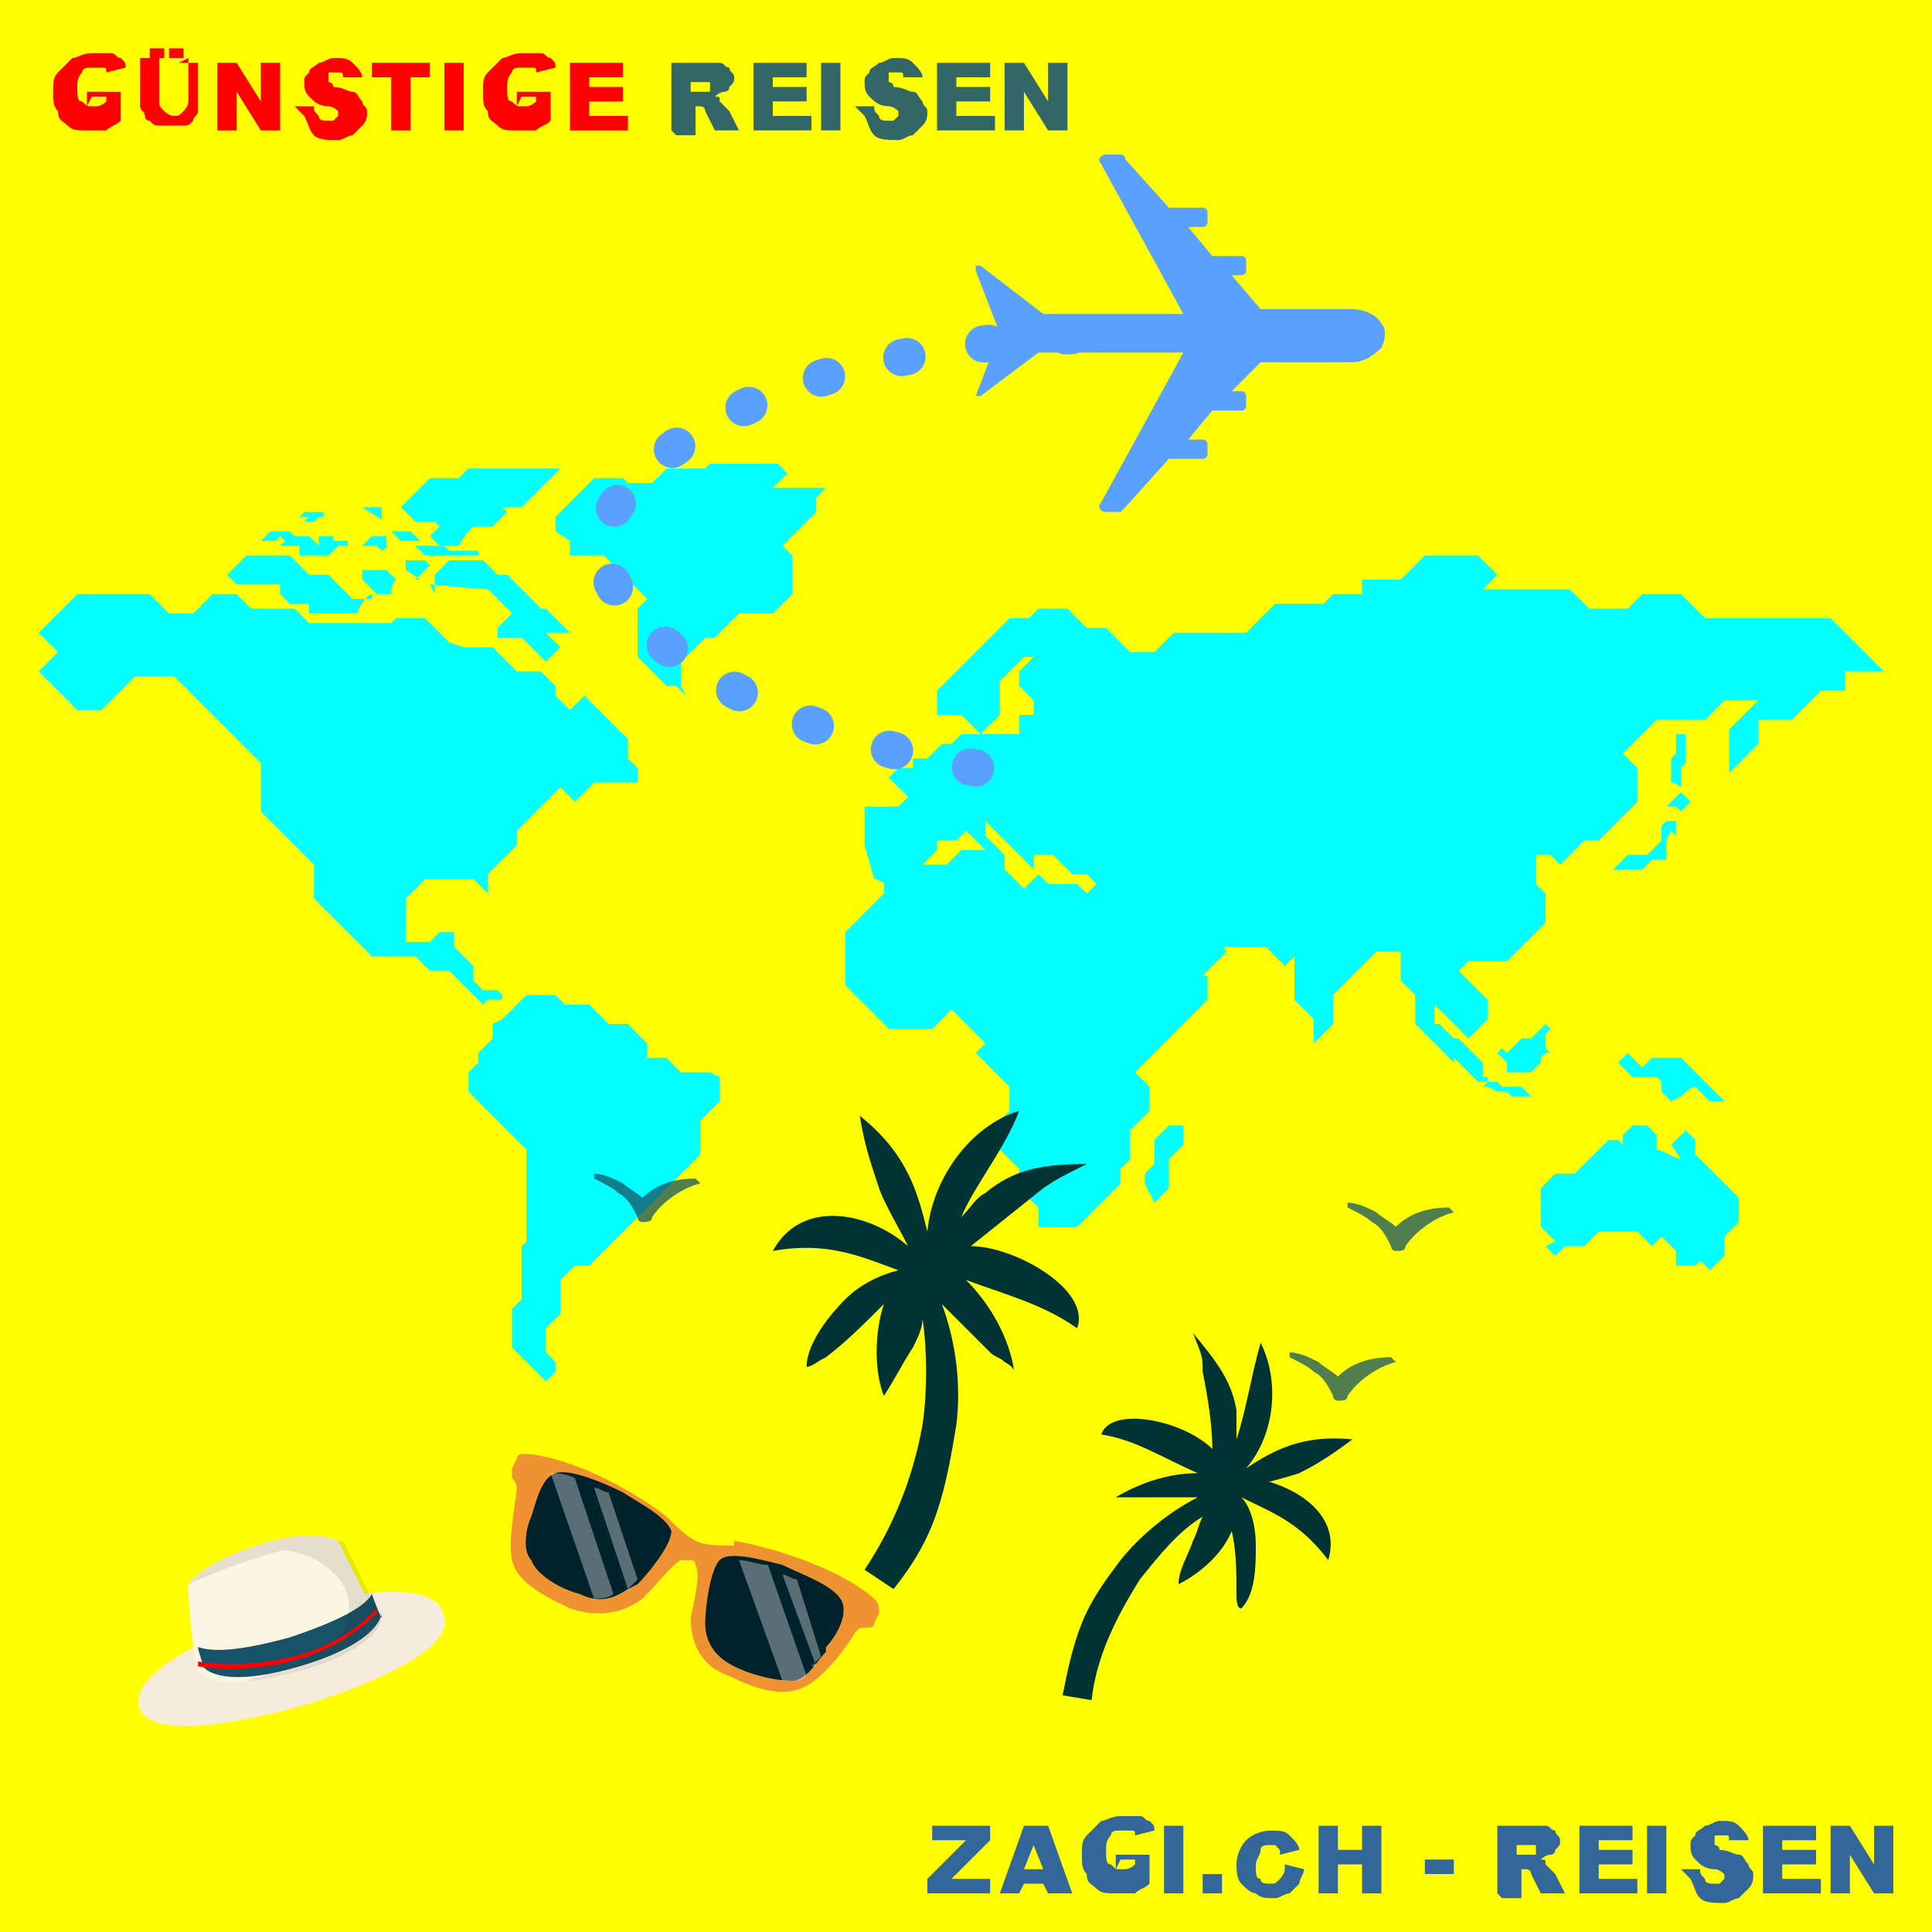 <?xml version="1.0" encoding="UTF-8"?>
<!DOCTYPE svg PUBLIC "-//W3C//DTD SVG 1.1//EN" "http://www.w3.org/Graphics/SVG/1.1/DTD/svg11.dtd">
<!-- Creator: CorelDRAW Home & Student X6 -->
<svg xmlns="http://www.w3.org/2000/svg" xml:space="preserve" width="400px" height="400px" version="1.1" style="shape-rendering:geometricPrecision; text-rendering:geometricPrecision; image-rendering:optimizeQuality; fill-rule:evenodd; clip-rule:evenodd"
viewBox="0 0 400 400"
 xmlns:xlink="http://www.w3.org/1999/xlink">
 <defs>
  <style type="text/css">
   <![CDATA[
    .str0 {stroke:#5AA1FF;stroke-width:7.697;stroke-linecap:round;stroke-linejoin:round;stroke-dasharray:1.108 16.071}
    .fil3 {fill:none;fill-rule:nonzero}
    .fil0 {fill:yellow}
    .fil15 {fill:#00222B;fill-rule:nonzero}
    .fil4 {fill:#003333;fill-rule:nonzero}
    .fil1 {fill:aqua;fill-rule:nonzero}
    .fil11 {fill:#175368;fill-rule:nonzero}
    .fil7 {fill:#336666;fill-rule:nonzero}
    .fil8 {fill:#336699;fill-rule:nonzero}
    .fil2 {fill:#5AA1FF;fill-rule:nonzero}
    .fil13 {fill:#E8DECE;fill-rule:nonzero}
    .fil14 {fill:#EF9332;fill-rule:nonzero}
    .fil9 {fill:#F6ECDC;fill-rule:nonzero}
    .fil10 {fill:#FCF5E2;fill-rule:nonzero}
    .fil6 {fill:red;fill-rule:nonzero}
    .fil12 {fill:#1F1717;fill-rule:nonzero;fill-opacity:0.102}
    .fil16 {fill:white;fill-rule:nonzero;fill-opacity:0.349}
    .fil5 {fill:#175368;fill-rule:nonzero;fill-opacity:0.749}
   ]]>
  </style>
 </defs>
 <g id="reisen">
  <polygon class="fil0" points="400,0 400,400 0,400 0,0 "/>
  <g id="_302299480">
   <g>
    <path class="fil1" d="M141 142l0 -5c0,0 0,0 0,0l5 -5c0,0 0,0 0,0l2 0c0,0 0,0 0,0l5 -5c0,0 0,0 0,0l7 0c0,0 0,0 0,0l4 -4c0,0 0,0 0,0l0 -8c0,0 0,0 0,0l-2 -2c0,0 0,0 0,0l7 -7c0,0 0,0 0,0l0 -3c0,0 0,0 0,0l2 -2c0,0 0,0 0,0l-11 0c0,0 0,0 0,0l3 -3c0,0 0,0 0,0l-2 -2c0,0 0,0 0,0l-14 0c0,0 0,0 0,0l-1 1c0,0 0,0 0,0l-8 0c0,0 0,0 0,0l-3 3c0,0 0,0 0,0l-5 0c0,0 0,0 0,0l-1 -1c0,0 0,0 0,0l-6 0c0,0 0,0 0,0l-8 8c0,0 0,0 0,0l0 3c0,0 0,0 0,0l3 2c0,0 0,0 0,0l0 3c0,0 0,0 0,0l7 0c0,0 0,0 0,0l9 9c0,0 0,0 0,0l-2 2c0,0 0,0 0,0l0 10c0,0 0,0 0,0l6 6c0,0 0,0 0,0l2 0c0,0 0,0 0,0 0,0 2,2 2,2z"/>
    <path class="fil1" d="M98 109l4 0c0,0 0,0 0,0l3 -3c0,0 0,0 0,0l-1 -1c0,0 0,0 0,0l4 0c0,0 0,0 0,0l8 -8c0,0 0,0 0,0l-15 0 -4 0c0,0 0,0 0,0l-2 2c0,0 0,0 0,0l-6 0c0,0 0,0 0,0l-6 6c0,0 0,0 0,0l3 3c0,0 0,0 0,0l4 0c0,0 0,0 0,0l1 1c0,0 0,0 0,0l-2 2c0,0 0,0 0,0l2 2c0,0 0,0 0,0l4 0c0,0 0,0 0,0 0,0 1,-2 2,-3 0,0 0,0 0,0z"/>
    <path class="fil1" d="M80 114l0 -3c0,0 0,0 0,0l-3 0c0,0 0,0 0,0l-2 2c0,0 0,0 0,0l3 0c0,0 0,0 0,0l1 1c0,0 0,0 0,0 0,0 2,-1 1,-1z"/>
    <path class="fil1" d="M79 108l0 -3c0,0 0,0 0,0l-4 0c0,0 0,0 0,0 1,1 4,2 4,3z"/>
    <path class="fil1" d="M82 110l3 0c0,0 0,0 0,0l2 2c0,0 0,0 0,0l-4 0c0,0 0,0 0,0l-2 -2c0,0 0,0 0,0 0,0 1,0 1,0l0 0z"/>
    <path class="fil1" d="M88 115l-2 -2c0,0 0,0 0,0l6 0c0,0 0,0 0,0l1 1c0,0 0,0 0,0l6 0c0,0 0,0 0,0l0 1c0,0 0,0 0,0l-11 0c0,0 0,0 0,0 0,0 -1,-1 -1,-1 0,0 0,0 0,0z"/>
    <path class="fil1" d="M77 124l-4 0c0,0 0,0 0,0l-5 -5c0,0 0,0 0,0l-4 0c0,0 0,0 0,0l-4 -4c0,0 0,0 0,0l-9 0c0,0 0,0 0,0l-4 4c0,0 0,0 0,0l2 2c0,0 0,0 0,0l9 0c0,0 0,0 0,0l0 2c0,0 0,0 0,0l2 2c0,0 0,0 0,0l4 0c0,0 0,0 0,0l0 2c0,0 0,0 0,0l4 0 6 0c0,0 0,0 0,0 0,-1 2,-4 3,-4z"/>
    <path class="fil1" d="M82 120l-2 -2c0,0 0,0 0,0l-5 0c0,0 0,0 0,0l0 2c0,0 0,0 0,0l3 3c0,0 0,0 0,0l3 0c0,0 0,0 0,0 0,-1 0,-2 1,-3 0,0 0,0 0,0z"/>
    <path class="fil1" d="M90 123l0 -4c0,0 0,0 0,0l3 -3c0,0 0,0 0,0l7 0c0,0 0,0 0,0l3 3c0,0 0,0 0,0l2 0c0,0 0,0 0,0l7 7c0,0 0,0 0,0l1 0c0,0 0,0 0,0l5 5c0,0 0,0 0,0l-2 0 -3 0c0,0 0,0 0,0l3 3c0,0 0,0 0,0l-3 3c0,0 0,0 0,0l-5 -5c0,0 0,0 0,0l-5 0c0,0 0,0 0,0l0 -2c0,0 0,0 0,0l3 -3c0,0 0,0 0,0l-5 -5c0,0 0,0 0,0 -1,0 -12,-1 -12,-1z"/>
    <path class="fil1" d="M93 133l-5 -5c0,0 0,0 0,0l-6 0c0,0 0,0 0,0l-1 1c0,0 0,0 0,0l-13 0 -4 0c0,0 0,0 0,0l-3 -3c0,0 0,0 0,0l-9 0c0,0 0,0 0,0l-3 -3c0,0 0,0 0,0l-5 0c0,0 0,0 0,0l-4 4c0,0 0,0 0,0l-5 0c0,0 0,0 0,0l-4 -4c0,0 0,0 0,0l-15 0c0,0 0,0 0,0l-8 8c0,0 0,0 0,0l4 4c0,0 0,0 0,0l-4 4c0,0 0,0 0,0l8 8c0,0 0,0 0,0l5 0c0,0 0,0 0,0l7 -7c0,0 0,0 0,0l8 0c0,0 0,0 0,0l18 18c0,0 0,0 0,0l0 10c0,0 0,0 0,0l11 11c0,0 0,0 0,0l0 7c0,0 0,0 0,0l10 10 2 2c0,0 0,0 0,0l7 0 2 0c0,0 0,0 0,0l3 3c0,0 0,0 0,0l4 0c0,0 0,0 0,0l2 2 5 5c0,0 0,0 0,0l1 -1c0,0 0,0 0,0l3 0c0,0 0,0 0,0l0 -1c0,0 0,0 0,0l-1 -1c0,0 0,0 0,0l-3 0c0,0 0,0 0,0l-2 -2c0,0 0,0 0,0l0 -3c0,0 0,0 0,0l-4 -4c0,0 0,0 0,0l0 -3c0,0 0,0 0,0l-3 0c0,0 0,0 0,0l-2 2c0,0 0,0 0,0l-5 0c0,0 0,0 0,0l0 -9c0,0 0,0 0,0l4 -4c0,0 0,0 0,0l10 0c0,0 0,0 0,0l3 3c0,0 0,0 0,0l0 -4c0,0 0,0 0,0l6 -6c0,0 0,0 0,0l0 -3c0,0 0,0 0,0l5 -5 4 -4c0,0 0,0 0,0l3 3c0,0 0,0 0,0l4 -4c0,0 0,0 0,0l9 0c0,0 0,0 0,0l0 -3c0,0 0,0 0,0l-2 -2c0,0 0,0 0,0l0 -4c0,0 0,0 0,0l-9 -9c0,0 0,0 0,0l-3 3c0,0 0,0 0,0l-3 -3c0,0 0,0 0,0l0 -2c0,0 0,0 0,0l-3 -3c0,0 0,0 0,0l-5 0c0,0 0,0 0,0l-5 -5c0,0 0,0 0,0 -1,0 -5,0 -6,0 0,0 0,0 0,0z"/>
    <path class="fil1" d="M104 211l5 -5c0,0 0,0 0,0l6 0c0,0 0,0 0,0l2 2c0,0 0,0 0,0l5 0c0,0 0,0 0,0l4 4c0,0 0,0 0,0l4 0c0,0 0,0 0,0l4 4c0,0 0,0 0,0l0 3c0,0 0,0 0,0l4 0c0,0 0,0 0,0l3 3c0,0 0,0 0,0l6 0c0,0 0,0 0,0l2 1c0,0 0,0 0,0l0 5c0,0 0,0 0,0l-4 4c0,0 0,0 0,0l0 7c0,0 0,0 0,0l-4 4 -11 11 -8 8c0,0 0,0 0,0l-3 0c0,0 0,0 0,0l-3 3c0,0 0,0 0,0l0 7c0,0 0,0 0,0l-3 3c0,0 0,0 0,0l0 5c0,0 0,0 0,0l2 2c0,0 0,0 0,0l0 2c0,0 0,0 0,0l-2 2c0,0 0,0 0,0l-7 -7c0,0 0,0 0,0l0 -8c0,0 0,0 0,0l2 -2c0,0 0,0 0,0l0 -8 0 -3c0,0 0,0 0,0l1 -1c0,0 0,0 0,0l0 -5 0 -14c0,0 0,0 0,0l-6 -6 -6 -6c0,0 0,0 0,0l0 -4c0,0 0,0 0,0l2 -2c0,0 0,0 0,0l0 -2c0,0 0,0 0,0l3 -3c0,0 0,0 0,0 0,0 0,-3 0,-3 0,0 0,0 0,0z"/>
    <path class="fil1" d="M179 175l0 -8c0,0 0,0 0,0l7 0c0,0 0,0 0,0l2 -2c0,0 0,0 0,0l-4 -4c0,0 0,0 0,0l2 -2c0,0 0,0 0,0l3 0c0,0 0,0 0,0l0 -2c0,0 0,0 0,0l3 0c0,0 0,0 0,0l3 -3c0,0 0,0 0,0l2 0c0,0 0,0 0,0l2 -2c0,0 0,0 0,0l9 0 3 0c0,0 0,0 0,0l0 -4c0,0 0,0 0,0l3 0c0,0 0,0 0,0l0 -3c0,0 0,0 0,0l-3 -3c0,0 0,0 0,0l0 -3c0,0 0,0 0,0l3 -3c0,0 0,0 0,0l-2 0c0,0 0,0 0,0l-5 5c0,0 0,0 0,0l0 4 0 3c0,0 0,0 0,0l-4 4c0,0 0,0 0,0l-4 -4c0,0 0,0 0,0l-5 0c0,0 0,0 0,0l0 -5c0,0 0,0 0,0l15 -15c0,0 0,0 0,0l4 0c0,0 0,0 0,0l2 -2c0,0 0,0 0,0l6 0c0,0 0,0 0,0l4 4c0,0 0,0 0,0l4 0c0,0 0,0 0,0l5 5c0,0 0,0 0,0l5 0c0,0 0,0 0,0l4 -4c0,0 0,0 0,0l15 0c0,0 0,0 0,0l6 -6c0,0 0,0 0,0l3 0 7 0c0,0 0,0 0,0l2 -2c0,0 0,0 0,0l6 0c0,0 0,0 0,0l0 -3c0,0 0,0 0,0l8 0c0,0 0,0 0,0l5 -5c0,0 0,0 0,0l6 0 5 0c0,0 0,0 0,0l4 4c0,0 0,0 0,0l-3 3c0,0 0,0 0,0l18 0c0,0 0,0 0,0l4 4c0,0 0,0 0,0l8 0c0,0 0,0 0,0l3 -3c0,0 0,0 0,0l8 0c0,0 0,0 0,0l5 5c0,0 0,0 0,0l7 0 19 0c0,0 0,0 0,0l11 11c0,0 0,0 0,0l-8 0c0,0 0,0 0,0l0 4c0,0 0,0 0,0l-5 0c0,0 0,0 0,0l-6 6c0,0 0,0 0,0l-7 0c0,0 0,0 0,0l0 5c0,0 0,0 0,0l-6 6c0,0 0,0 0,0l0 -6 0 -3c0,0 0,0 0,0l6 -6c0,0 0,0 0,0l-7 0c0,0 0,0 0,0l-4 4c0,0 0,0 0,0l-10 0c0,0 0,0 0,0l-7 7c0,0 0,0 0,0l3 3c0,0 0,0 0,0l0 7c0,0 0,0 0,0l-5 5 -3 3c0,0 0,0 0,0l-3 0c0,0 0,0 0,0l-5 5c0,0 0,0 0,0l-2 -2c0,0 0,0 0,0l-3 0c0,0 0,0 0,0l0 6c0,0 0,0 0,0l2 2c0,0 0,0 0,0l0 6c0,0 0,0 0,0l-8 8c0,0 0,0 0,0l-8 0c0,0 0,0 0,0l-2 2c0,0 0,0 0,0l6 6c0,0 0,0 0,0l0 4c0,0 0,0 0,0l-4 4c0,0 0,0 0,0l-3 -3 -4 -4c0,0 0,0 0,0l0 5c0,0 0,0 0,0l4 4c0,0 0,0 0,0l0 3c0,0 0,0 0,0l-8 -8c0,0 0,0 0,0l0 -6c0,0 0,0 0,0l-3 -3c0,0 0,0 0,0l0 -6c0,0 0,0 0,0l-5 0c0,0 0,0 0,0l-9 9c0,0 0,0 0,0l0 6c0,0 0,0 0,0l-4 4c0,0 0,0 0,0l0 -5c0,0 0,0 0,0l-4 -4c0,0 0,0 0,0l0 -9c0,0 0,0 0,0l-2 2c0,0 0,0 0,0l-2 -2 -2 -2c0,0 0,0 0,0l-9 0c0,0 0,0 0,0l1 1c0,0 0,0 0,0l-6 6c0,0 0,0 0,0l-3 0c0,0 0,0 0,0l-6 6c0,0 0,0 0,0l-5 -5c0,0 0,0 0,0l0 -4c0,0 0,0 0,0l-5 -5c0,0 0,0 0,0l0 -4c0,0 0,0 0,0l-5 -5c0,0 0,0 0,0l3 -3c0,0 0,0 0,0l-2 -2c0,0 0,0 0,0l-3 0c0,0 0,0 0,0l-4 -4c0,0 0,0 0,0l-4 0c0,0 0,0 0,0l0 3c0,0 0,0 0,0l-10 -10c0,0 0,0 0,0l0 3c0,0 0,0 0,0l4 4c0,0 0,0 0,0l0 3c0,0 0,0 0,0l-8 -8c0,0 0,0 0,0l-2 2c0,0 0,0 0,0l-4 0c0,0 0,0 0,0l0 2c0,0 0,0 0,0l-3 3 -2 2 -3 3c0,0 0,0 0,0 -1,0 -4,-2 -5,-2 0,0 0,0 0,0z"/>
    <path class="fil1" d="M227 187l-4 -4c0,0 0,0 0,0l-6 0c0,0 0,0 0,0l-2 -2c0,0 0,0 0,0l-3 3c0,0 0,0 0,0l-6 -6 -2 -2c0,0 0,0 0,0l-5 0c0,0 0,0 0,0l-3 3c0,0 0,0 0,0l-5 0 -5 0c0,0 0,0 0,0l-3 3c0,0 0,0 0,0l0 3c0,0 0,0 0,0l-8 8c0,0 0,0 0,0l0 6 0 5c0,0 0,0 0,0l9 9c0,0 0,0 0,0l9 0c0,0 0,0 0,0l4 -4c0,0 0,0 0,0l7 7c0,0 0,0 0,0l-2 2c0,0 0,0 0,0l7 7c0,0 0,0 0,0l0 5c0,0 0,0 0,0l-3 3c0,0 0,0 0,0l0 4c0,0 0,0 0,0l5 5c0,0 0,0 0,0l0 4c0,0 0,0 0,0l4 4c0,0 0,0 0,0l0 4c0,0 0,0 0,0l8 0c0,0 0,0 0,0l9 -9c0,0 0,0 0,0l0 -3c0,0 0,0 0,0l2 -2c0,0 0,0 0,0l0 -6c0,0 0,0 0,0l4 -4c0,0 0,0 0,0l0 -5c0,0 0,0 0,0l-3 -3c0,0 0,0 0,0l15 -15c0,0 0,0 0,0l0 -5c0,0 0,0 0,0l-7 0c0,0 0,0 0,0l-6 -6 -5 -5c0,0 0,0 0,0 0,-1 -1,-5 -1,-6 0,0 0,0 0,0z"/>
    <path class="fil1" d="M237 245l0 -2c0,0 0,0 0,0l2 -2c0,0 0,0 0,0l0 -5c0,0 0,0 0,0l3 -3c0,0 0,0 0,0l3 0c0,0 0,0 0,0l0 4c0,0 0,0 0,0l-3 3c0,0 0,0 0,0l0 6c0,0 0,0 0,0l-3 3c0,0 0,0 0,0l-2 -4c0,0 0,0 0,0z"/>
    <path class="fil1" d="M346 228l-2 -2c0,0 0,0 0,0l0 -2c0,0 0,0 0,0l-1 -1c0,0 0,0 0,0l-5 0c0,0 0,0 0,0l-3 -3c0,0 0,0 0,0l2 -2c0,0 0,0 0,0l3 3c0,0 0,0 0,0l2 -2c0,0 0,0 0,0l6 0c0,0 0,0 0,0l5 5 4 4c0,0 0,0 0,0l-3 0c0,0 0,0 0,0l-3 -3c0,0 0,0 0,0 -1,0 -3,2 -3,2 0,0 0,0 0,0z"/>
    <path class="fil1" d="M346 237l3 -3c0,0 0,0 0,0l2 2c0,0 0,0 0,0l0 3c0,0 0,0 0,0l5 5 4 4c0,0 0,0 0,0l0 5c0,0 0,0 0,0l-3 3c0,0 0,0 0,0l0 4c0,0 0,0 0,0l-3 3c0,0 0,0 0,0l-2 -2c0,0 0,0 0,0l-1 1c0,0 0,0 0,0l-4 0c0,0 0,0 0,0l0 -3c0,0 0,0 0,0l-3 -3c0,0 0,0 0,0l-2 2c0,0 0,0 0,0l-3 -3c0,0 0,0 0,0l-4 0 -4 0c0,0 0,0 0,0l-3 3c0,0 0,0 0,0l-4 0c0,0 0,0 0,0l-2 2c0,0 0,0 0,0l-2 -2c0,0 0,0 0,0l2 -1c0,0 0,0 0,0l-3 -3c0,0 0,0 0,0l0 -8c0,0 0,0 0,0l3 -3c0,0 0,0 0,0l4 0c0,0 0,0 0,0l4 -4 3 -3c0,0 0,0 0,0l2 0c0,0 0,0 0,0l1 1c0,0 0,0 0,0l0 -2c0,0 0,0 0,0l2 -2c0,0 0,0 0,0l3 0c0,0 0,0 0,0l2 2c0,0 0,0 0,0l0 3c0,0 0,0 0,0 1,0 4,2 5,2 0,0 0,0 0,0z"/>
    <path class="fil1" d="M348 163l0 -4c0,0 0,0 0,0l1 -1c0,0 0,0 0,0l0 -6c0,0 0,0 0,0l-2 0c0,0 0,0 0,0l0 4c0,0 0,0 0,0l-1 1c0,0 0,0 0,0l0 5c0,0 0,0 0,0 0,0 1,0 2,1 0,0 0,0 0,0z"/>
    <path class="fil1" d="M350 166l-2 -2c0,0 0,0 0,0l-2 2 -1 1c0,0 0,0 0,0l2 0c0,0 0,0 0,0l1 1c0,0 0,0 0,0l2 -2c0,0 0,0 0,0l0 0z"/>
    <path class="fil1" d="M347 173l0 -3c0,0 0,0 0,0l-2 0c0,0 0,0 0,0l-1 1c0,0 0,0 0,0l0 3c0,0 0,0 0,0l-3 3c0,0 0,0 0,0l-4 0c0,0 0,0 0,0l-3 3c0,0 0,0 0,0l2 0 4 0c0,0 0,0 0,0l2 -2c0,0 0,0 0,0l3 0c0,0 0,0 0,0l0 -4c0,0 0,0 0,0 0,0 1,-2 1,-2z"/>
    <path class="fil1" d="M317 222l2 -2c0,0 0,0 0,0l0 -1c0,0 0,0 0,0l1 -1c0,0 0,0 0,0l1 0c0,0 0,0 0,0l-1 -1c0,0 0,0 0,0l0 -3c0,0 0,0 0,0l1 -1c0,0 0,0 0,0l-1 -1c0,0 0,0 0,0l-3 3c0,0 0,0 0,0l-2 0c0,0 0,0 0,0l-3 3c0,0 0,0 0,0l-1 -1c0,0 0,0 0,0l-1 1c0,0 0,0 0,0l2 2c0,0 0,0 0,0l0 2c0,0 0,0 0,0 1,0 4,0 5,0 0,0 0,0 0,0z"/>
    <path class="fil1" d="M307 223l0 -3c0,0 0,0 0,0l-4 -4 -1 -1c0,0 0,0 0,0l-1 0c0,0 0,0 0,0l-3 -3c0,0 0,0 0,0l-2 0c0,0 0,0 0,0l4 4c0,0 0,0 0,0l0 2c0,0 0,0 0,0l2 2 4 4c0,0 0,0 0,0l2 0c0,0 0,0 0,0 0,0 0,-1 0,-1 0,0 0,0 0,0z"/>
    <path class="fil1" d="M307 225l1 -1c0,0 0,0 0,0l2 0c0,0 0,0 0,0l1 1c0,0 0,0 0,0l2 0 2 0c0,0 0,0 0,0l2 2c0,0 0,0 0,0l-3 0 -1 0c0,0 0,0 0,0l-1 -1c0,0 0,0 0,0l-2 0c0,0 0,0 0,0 0,0 -2,-1 -2,-1 0,0 0,0 0,0z"/>
    <path class="fil1" d="M65 115l3 0c0,0 0,0 0,0l2 -2c0,0 0,0 0,0l2 0c0,0 0,0 0,0l0 -1c0,0 0,0 0,0l-3 0c0,0 0,0 0,0l0 -1c0,0 0,0 0,0l-3 0c0,0 0,0 0,0l0 2c0,0 0,0 0,0l-2 -2c0,0 0,0 0,0l-3 0c0,0 0,0 0,0l-1 -1c0,0 0,0 0,0l-4 0c0,0 0,0 0,0l-2 2c0,0 0,0 0,0l3 0c0,0 0,0 0,0l1 -1c0,0 0,0 0,0l1 1c0,0 0,0 0,0l-1 1c0,0 0,0 0,0l2 0 2 0c0,0 0,0 0,0l0 2c0,0 0,0 0,0 1,0 2,0 2,0z"/>
    <path class="fil1" d="M86 120l3 -3c0,0 0,0 0,0l-1 -1c0,0 0,0 0,0l-4 0c0,0 0,0 0,0l0 2c0,0 0,0 0,0l3 2c0,0 0,0 0,0z"/>
    <path class="fil1" d="M67 107l0 -1c0,0 0,0 0,0l-2 0 -2 0c0,0 0,0 0,0l-1 1c0,0 0,0 0,0l2 0c0,0 0,0 0,0l-1 1c0,0 0,0 0,0l2 0c0,0 0,0 0,0 0,0 1,-1 1,-1 0,0 0,0 0,0z"/>
   </g>
  </g>
  <g id="_302299168">
   <path class="fil2" d="M202 82l5 -13 -5 -13c0,0 0,-1 0,-1 0,0 1,0 1,0l13 10 29 0 -17 -31c-1,-1 0,-2 1,-2l3 0c0,0 1,0 1,1l9 10 7 0c1,0 1,1 1,1l0 2c0,1 -1,1 -1,1l-3 0 5 6 6 0c1,0 1,1 1,1l0 2c0,1 -1,1 -1,1l-2 0 6 7 19 0c2,0 5,1 6,3l0 0c1,1 1,3 0,5l0 0c-2,2 -4,3 -6,3l-19 0 -6 6 2 0c1,0 1,1 1,1l0 2c0,1 -1,1 -1,1l-6 0 -5 6 3 0c1,0 1,1 1,1l0 2c0,1 -1,1 -1,1l-7 0 -9 10c0,0 -1,1 -1,1l-3 0c-1,0 -2,-1 -1,-2l17 -31 -30 0 -12 9c0,0 -1,0 -1,0 0,0 0,-1 0,-1z"/>
  </g>
  <path class="fil3 str0" d="M202 159c-53,-9 -88,-36 -74,-55 14,-19 49,-33 103,-35"/>
  <g id="_300774336">
   <path class="fil4" d="M194 313c2,-6 3,-12 4,-18 1,-8 0,-17 -3,-25 0,0 1,1 1,1 1,1 3,3 4,4 2,2 3,3 5,5 1,1 2,1 3,2 0,0 2,1 2,2 -1,-7 -5,-14 -10,-19 8,3 16,5 23,10 3,-8 -13,-17 -22,-17 5,-4 10,-8 15,-12 3,-2 3,-2 9,-5 -9,0 -15,1 -21,6 -2,1 -3,3 -5,5 3,-7 9,-14 12,-22 -10,3 -18,14 -19,25 -2,-8 -4,-16 -14,-24 1,6 2,9 4,15 1,3 4,8 6,12 -8,-7 -22,-10 -28,1 11,-2 18,1 26,4 -4,1 -8,3 -11,6 -3,3 -8,9 -8,14 1,0 2,-1 4,-2 4,-3 8,-7 12,-11 -2,6 -2,14 0,19 2,-3 4,-7 6,-10 1,-2 2,-4 2,-6 1,7 1,15 0,22 -2,11 -6,21 -12,30l6 4c4,-5 7,-10 9,-16z"/>
   <path class="fil4" d="M258 308c4,-1 8,-2 11,-3 4,-2 7,-4 11,-7 -10,-1 -16,2 -22,6 6,-7 7,-18 3,-26 -2,7 -3,14 -5,20 0,-2 0,-4 0,-6 -1,-6 -4,-10 -9,-16 2,5 2,5 2,8 1,5 2,11 2,16 -6,-6 -21,-9 -23,-3 7,1 13,5 20,8 -6,0 -12,2 -17,5 0,0 2,0 2,0 1,0 2,0 3,0 2,0 4,0 6,0 2,0 3,0 5,0 0,0 1,0 1,0 -6,3 -12,8 -16,13 -3,4 -6,8 -8,13 -2,5 -3,10 -4,15l6 1c1,-9 5,-17 10,-25 4,-5 8,-10 13,-13 -1,2 -1,3 -2,5 -1,3 -3,6 -3,9 4,-2 9,-6 11,-11 1,4 1,9 1,13 0,1 0,3 1,3 3,-3 3,-9 3,-13 0,-4 -1,-8 -3,-10 6,3 12,5 18,13 3,-10 -8,-16 -16,-17z"/>
   <path class="fil5" d="M144 244c-4,0 -8,1 -11,4 -1,-1 -3,-2 -4,-3 -2,-1 -4,-2 -6,-2 0,0 0,0 0,0 0,0 0,0 0,1l0 0c2,1 4,2 5,3 2,1 3,3 4,5 0,0 0,1 1,1 1,0 2,0 2,-1 2,-3 6,-6 10,-7 0,0 0,0 0,0 0,0 0,0 0,0z"/>
   <path class="fil5" d="M288 281c-4,0 -8,1 -11,4 -1,-1 -3,-2 -4,-3 -2,-1 -4,-2 -6,-2 0,0 0,0 0,0 0,0 0,0 0,1l0 0c2,1 4,2 5,3 2,1 3,3 4,5 0,0 0,1 1,1 1,0 2,0 2,-1 2,-3 6,-6 10,-7 0,0 0,0 0,0 0,0 0,0 0,0z"/>
   <path class="fil5" d="M300 250c-4,0 -8,1 -11,4 -1,-1 -3,-2 -4,-3 -2,-1 -4,-2 -6,-2 0,0 0,0 0,0 0,0 0,0 0,1l0 0c2,1 4,2 5,3 2,1 3,3 4,5 0,0 0,1 1,1 1,0 2,0 2,-1 2,-3 6,-6 10,-7 0,0 0,0 0,0 0,0 0,0 0,0z"/>
  </g>
  <g id="_300774768">
   <path class="fil6" d="M18 22l0 -3 7 0 0 6c-1,1 -2,1 -3,2 -1,0 -2,0 -4,0 -2,0 -3,0 -4,-1 -1,-1 -2,-1 -2,-3 -1,-1 -1,-2 -1,-4 0,-2 0,-3 1,-4 1,-1 2,-2 3,-3 1,0 2,-1 4,-1 2,0 3,0 4,0 1,0 1,1 2,1 1,1 1,1 1,2l-4 1c0,-1 0,-1 -1,-1 0,0 -1,0 -2,0 -1,0 -2,0 -2,1 -1,1 -1,2 -1,3 0,2 0,3 1,3 1,1 1,1 2,1 0,0 1,0 1,0 0,0 1,0 2,-1l0 -1 -3 0zm19 -9l4 0 0 8c0,1 0,2 0,2 0,1 -1,1 -1,2 -1,1 -1,1 -2,1 -1,0 -2,0 -3,0 -1,0 -1,0 -2,0 -1,0 -1,0 -2,-1 -1,0 -1,-1 -1,-1 0,-1 -1,-1 -1,-2 0,-1 0,-2 0,-2l0 -8 4 0 0 9c0,1 0,1 1,2 0,0 1,1 2,1 1,0 1,0 2,-1 0,0 1,-1 1,-2l0 -9zm-6 -3l3 0 0 2 -3 0 0 -2zm4 0l3 0 0 2 -3 0 0 -2zm10 3l4 0 5 8 0 -8 4 0 0 14 -4 0 -5 -8 0 8 -4 0 0 -14zm16 9l4 0c0,1 0,1 1,2 0,1 1,1 2,1 1,0 1,0 1,0 0,0 1,-1 1,-1 0,0 0,-1 0,-1 0,0 -1,-1 -2,-1 -2,0 -3,-1 -4,-2 -1,-1 -1,-2 -1,-3 0,-1 0,-1 1,-2 0,-1 1,-1 2,-2 1,0 2,-1 3,-1 2,0 3,0 4,1 1,1 2,2 2,3l-4 0c0,-1 0,-1 -1,-1 0,0 -1,0 -1,0 -1,0 -1,0 -1,0 0,0 0,0 0,1 0,0 0,0 0,1 0,0 1,0 1,1 2,0 3,1 4,1 1,0 1,1 2,2 0,1 1,1 1,2 0,1 0,2 -1,3 -1,1 -1,1 -2,2 -1,0 -2,1 -3,1 -2,0 -4,0 -5,-1 -1,-1 -1,-2 -2,-4zm15 -9l13 0 0 3 -4 0 0 11 -4 0 0 -11 -4 0 0 -3zm16 0l4 0 0 14 -4 0 0 -14zm15 9l0 -3 7 0 0 6c-1,1 -2,1 -3,2 -1,0 -2,0 -4,0 -2,0 -3,0 -4,-1 -1,-1 -2,-1 -2,-3 -1,-1 -1,-2 -1,-4 0,-2 0,-3 1,-4 1,-1 2,-2 3,-3 1,0 2,-1 4,-1 2,0 3,0 4,0 1,0 1,1 2,1 1,1 1,1 1,2l-4 1c0,-1 0,-1 -1,-1 0,0 -1,0 -2,0 -1,0 -2,0 -2,1 -1,1 -1,2 -1,3 0,2 0,3 1,3 1,1 1,1 2,1 0,0 1,0 1,0 0,0 1,0 2,-1l0 -1 -3 0zm10 -9l12 0 0 3 -7 0 0 2 7 0 0 3 -7 0 0 3 8 0 0 3 -12 0 0 -14z"/>
   <path class="fil7" d="M139 27l0 -14 7 0c1,0 2,0 3,0 1,0 1,1 2,1 0,1 1,1 1,2 0,1 0,1 -1,2 0,1 -1,1 -1,1 0,0 -1,0 -2,1 1,0 1,0 1,1 0,0 0,0 1,1 0,0 1,1 1,1l2 4 -5 0 -2 -4c0,-1 -1,-1 -1,-1 0,0 -1,0 -1,0l0 0 0 6 -4 0zm4 -8l2 0c0,0 1,0 1,0 0,0 1,0 1,0 0,0 0,-1 0,-1 0,0 0,-1 0,-1 0,0 -1,0 -2,0l-2 0 0 3zm12 -6l12 0 0 3 -7 0 0 2 7 0 0 3 -7 0 0 3 8 0 0 3 -12 0 0 -14zm15 0l4 0 0 14 -4 0 0 -14zm7 9l4 0c0,1 0,1 1,2 0,1 1,1 2,1 1,0 1,0 1,0 0,0 1,-1 1,-1 0,0 0,-1 0,-1 0,0 -1,-1 -2,-1 -2,0 -3,-1 -4,-2 -1,-1 -1,-2 -1,-3 0,-1 0,-1 1,-2 0,-1 1,-1 2,-2 1,0 2,-1 3,-1 2,0 3,0 4,1 1,1 2,2 2,3l-4 0c0,-1 0,-1 -1,-1 0,0 -1,0 -1,0 -1,0 -1,0 -1,0 0,0 0,0 0,1 0,0 0,0 0,1 0,0 1,0 1,1 2,0 3,1 4,1 1,0 1,1 2,2 0,1 1,1 1,2 0,1 0,2 -1,3 -1,1 -1,1 -2,2 -1,0 -2,1 -3,1 -2,0 -4,0 -5,-1 -1,-1 -1,-2 -2,-4zm16 -9l12 0 0 3 -7 0 0 2 7 0 0 3 -7 0 0 3 8 0 0 3 -12 0 0 -14zm15 0l4 0 5 8 0 -8 4 0 0 14 -4 0 -5 -8 0 8 -4 0 0 -14z"/>
  </g>
  <path class="fil8" d="M193 378l12 0 0 3 -8 8 8 0 0 3 -13 0 0 -3 8 -8 -7 0 0 -3zm24 12l-5 0 -1 2 -4 0 5 -14 5 0 5 14 -5 0 -1 -2zm-1 -3l-2 -5 -2 5 3 0zm15 0l0 -3 7 0 0 6c-1,1 -2,1 -3,2 -1,0 -2,0 -4,0 -2,0 -3,0 -4,-1 -1,-1 -2,-1 -2,-3 -1,-1 -1,-2 -1,-4 0,-2 0,-3 1,-4 1,-1 2,-2 3,-3 1,0 2,-1 4,-1 2,0 3,0 4,0 1,0 1,1 2,1 1,1 1,1 1,2l-4 1c0,-1 0,-1 -1,-1 0,0 -1,0 -2,0 -1,0 -2,0 -2,1 -1,1 -1,2 -1,3 0,2 0,3 1,3 1,1 1,1 2,1 0,0 1,0 1,0 0,0 1,0 2,-1l0 -1 -3 0zm10 -9l4 0 0 14 -4 0 0 -14zm8 10l4 0 0 4 -4 0 0 -4zm17 -2l4 1c0,1 -1,2 -1,3 -1,1 -1,1 -2,2 -1,0 -2,1 -3,1 -2,0 -3,0 -4,-1 -1,0 -2,-1 -3,-2 -1,-1 -1,-3 -1,-4 0,-2 1,-4 2,-5 1,-1 3,-2 5,-2 2,0 3,0 4,1 1,1 2,2 2,3l-4 1c0,0 0,-1 0,-1 0,0 -1,-1 -1,-1 0,0 -1,0 -1,0 -1,0 -2,0 -2,1 0,1 -1,2 -1,3 0,2 0,3 1,3 0,1 1,1 2,1 1,0 1,0 2,-1 0,0 1,-1 1,-2zm7 -8l4 0 0 5 5 0 0 -5 4 0 0 14 -4 0 0 -6 -5 0 0 6 -4 0 0 -14zm22 7l6 0 0 3 -6 0 0 -3zm15 7l0 -14 7 0c1,0 2,0 3,0 1,0 1,1 2,1 0,1 1,1 1,2 0,1 0,1 -1,2 0,1 -1,1 -1,1 0,0 -1,0 -2,1 1,0 1,0 1,1 0,0 0,0 1,1 0,0 1,1 1,1l2 4 -5 0 -2 -4c0,-1 -1,-1 -1,-1 0,0 -1,0 -1,0l0 0 0 6 -4 0zm4 -8l2 0c0,0 1,0 1,0 0,0 1,0 1,0 0,0 0,-1 0,-1 0,0 0,-1 0,-1 0,0 -1,0 -2,0l-2 0 0 3zm12 -6l12 0 0 3 -7 0 0 2 7 0 0 3 -7 0 0 3 8 0 0 3 -12 0 0 -14zm15 0l4 0 0 14 -4 0 0 -14zm7 9l4 0c0,1 0,1 1,2 0,1 1,1 2,1 1,0 1,0 1,0 0,0 1,-1 1,-1 0,0 0,-1 0,-1 0,0 -1,-1 -2,-1 -2,0 -3,-1 -4,-2 -1,-1 -1,-2 -1,-3 0,-1 0,-1 1,-2 0,-1 1,-1 2,-2 1,0 2,-1 3,-1 2,0 3,0 4,1 1,1 2,2 2,3l-4 0c0,-1 0,-1 -1,-1 0,0 -1,0 -1,0 -1,0 -1,0 -1,0 0,0 0,0 0,1 0,0 0,0 0,1 0,0 1,0 1,1 2,0 3,1 4,1 1,0 1,1 2,2 0,1 1,1 1,2 0,1 0,2 -1,3 -1,1 -1,1 -2,2 -1,0 -2,1 -3,1 -2,0 -4,0 -5,-1 -1,-1 -1,-2 -2,-4zm16 -9l12 0 0 3 -7 0 0 2 7 0 0 3 -7 0 0 3 8 0 0 3 -12 0 0 -14zm15 0l4 0 5 8 0 -8 4 0 0 14 -4 0 -5 -8 0 8 -4 0 0 -14z"/>
  <g id="_300776376">
   <g>
    <g>
     <path class="fil9" d="M58 334c-13,4 -32,12 -29,20 4,8 34,-1 34,-1 0,0 31,-9 29,-18 -1,-9 -22,-5 -35,-1z"/>
    </g>
    <g>
     <path class="fil10" d="M39 328c0,0 0,9 2,18 0,0 3,5 20,0 17,-5 17,-11 17,-11 0,0 -7,-14 -8,-16 0,0 -16,0 -31,9z"/>
    </g>
    <g>
     <path class="fil11" d="M79 335c0,0 -1,-2 -2,-5 -1,2 -5,5 -17,9 -11,3 -16,3 -19,2 0,1 1,3 1,4 0,0 3,5 20,0 17,-5 17,-11 17,-11z"/>
    </g>
    <g>
     <path class="fil12" d="M51 348c3,0 6,-1 11,-2 17,-5 17,-11 17,-11 0,0 -7,-14 -8,-16 0,0 -6,0 -14,2 0,0 0,0 1,0 7,0 16,6 14,14 -1,8 -21,13 -21,13z"/>
    </g>
    <g>
     <path class="fil13" d="M39 328c0,0 2,-4 14,-8 12,-4 17,-1 17,-1 0,0 -11,0 -31,9z"/>
    </g>
   </g>
   <g>
    <path class="fil6" d="M41 344c0,0 23,4 37,-11 0,0 0,1 0,1 -15,15 -37,11 -37,11 0,0 0,-1 0,-1z"/>
   </g>
  </g>
  <g id="_292480712">
   <g>
    <g>
     <g>
      <path class="fil14" d="M152 320c-3,0 -6,0 -8,-1 -2,-1 -4,-3 -6,-5 -5,-4 -18,-12 -29,-13 -1,0 -2,0 -2,1l-1 2c0,1 0,2 0,2 0,0 1,1 1,2 0,2 -2,11 -1,15 1,5 8,8 12,10 6,2 11,1 15,-2 4,-4 6,-7 8,-8 1,0 2,0 2,0 1,0 1,1 1,1 1,2 0,6 -1,11 0,5 2,10 8,12 4,2 11,5 16,2 4,-2 9,-9 10,-11 1,-1 1,-1 2,-1 1,0 2,0 2,-1l1 -2c0,-1 0,-2 -1,-3 -8,-7 -23,-11 -29,-12z"/>
     </g>
     <path class="fil15" d="M130 329c-3,2 -6,3 -10,1 -4,-1 -9,-4 -10,-7 -2,-2 -1,-7 0,-9 1,-3 2,-8 5,-9 3,-1 10,2 14,4 3,2 9,5 10,8 0,3 -5,9 -7,11z"/>
     <path class="fil15" d="M171 342c-2,2 -4,6 -7,6 -3,0 -8,-1 -12,-3 -4,-2 -6,-5 -6,-9 0,-3 1,-11 3,-13 2,-2 9,0 13,1 4,2 10,4 12,7 2,3 -1,8 -3,10z"/>
    </g>
    <g>
     <g>
      <path class="fil16" d="M162 348l-9 -25c2,0 4,1 6,1l8 23c-1,1 -2,1 -3,1 -1,0 -1,0 -2,0z"/>
     </g>
     <g>
      <path class="fil16" d="M169 345l-7 -19c1,0 2,1 3,1l5 16c-1,1 -1,1 -2,2z"/>
     </g>
    </g>
    <g>
     <g>
      <path class="fil16" d="M123 331l-9 -26c1,0 3,0 5,1l8 24c-1,1 -3,1 -5,1z"/>
     </g>
     <g>
      <path class="fil16" d="M130 329l-7 -21c1,0 2,1 3,1l6 18c-1,1 -1,1 -2,2z"/>
     </g>
    </g>
   </g>
  </g>
 </g>
</svg>
